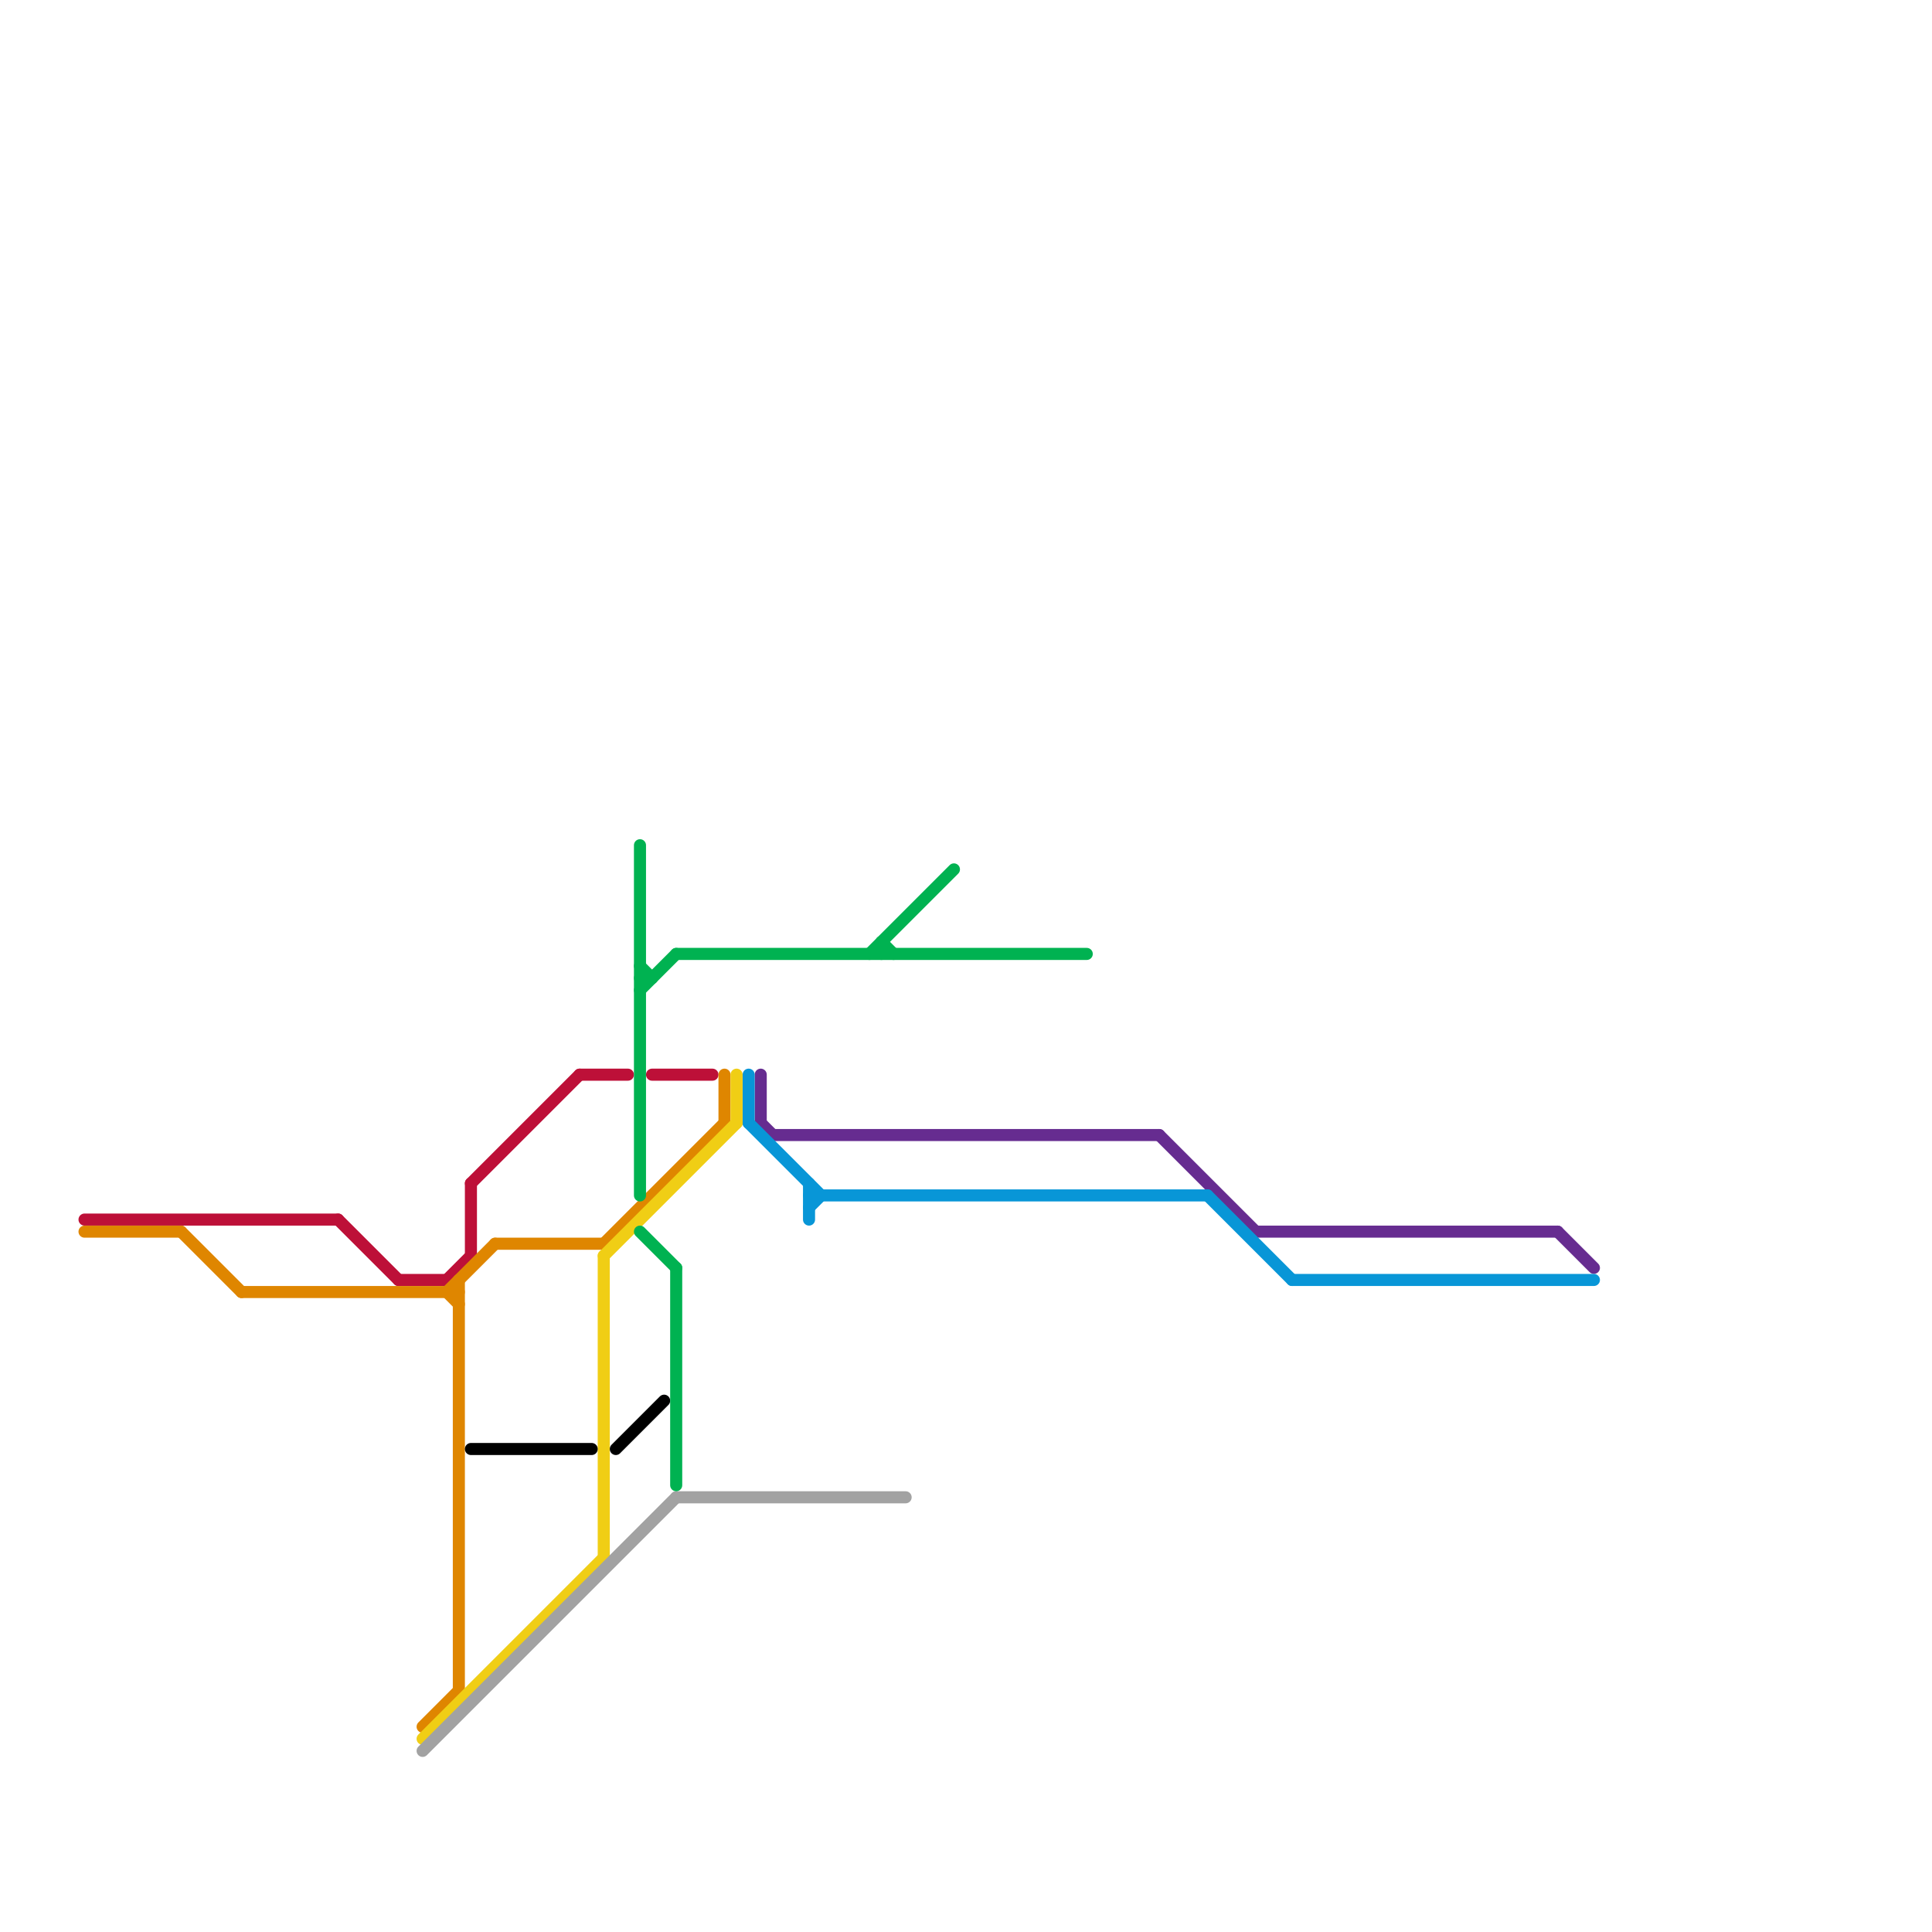 
<svg version="1.1" xmlns="http://www.w3.org/2000/svg" viewBox="0 0 160 160">
<style>text { font: 1px Helvetica; font-weight: 600; white-space: pre; dominant-baseline: central; } line { stroke-width: 1; fill: none; stroke-linecap: round; stroke-linejoin: round; } .c0 { stroke: #bd1038 } .c1 { stroke: #df8600 } .c2 { stroke: #662c90 } .c3 { stroke: #0896d7 } .c4 { stroke: #f0ce15 } .c5 { stroke: #a2a2a2 } .c6 { stroke: #000000 } .c7 { stroke: #00b251 }</style><defs><g id="wm-xf"><circle r="1.2" fill="#000"/><circle r="0.9" fill="#fff"/><circle r="0.6" fill="#000"/><circle r="0.3" fill="#fff"/></g><g id="wm"><circle r="0.6" fill="#000"/><circle r="0.3" fill="#fff"/></g></defs><line class="c0" x1="37" y1="106" x2="39" y2="104"/><line class="c0" x1="28" y1="101" x2="33" y2="106"/><line class="c0" x1="54" y1="89" x2="59" y2="89"/><line class="c0" x1="33" y1="106" x2="37" y2="106"/><line class="c0" x1="39" y1="98" x2="48" y2="89"/><line class="c0" x1="48" y1="89" x2="52" y2="89"/><line class="c0" x1="39" y1="98" x2="39" y2="104"/><line class="c0" x1="7" y1="101" x2="28" y2="101"/><line class="c1" x1="37" y1="107" x2="38" y2="108"/><line class="c1" x1="50" y1="103" x2="60" y2="93"/><line class="c1" x1="41" y1="103" x2="50" y2="103"/><line class="c1" x1="20" y1="107" x2="38" y2="107"/><line class="c1" x1="37" y1="107" x2="41" y2="103"/><line class="c1" x1="15" y1="102" x2="20" y2="107"/><line class="c1" x1="38" y1="106" x2="38" y2="140"/><line class="c1" x1="60" y1="89" x2="60" y2="93"/><line class="c1" x1="35" y1="143" x2="38" y2="140"/><line class="c1" x1="7" y1="102" x2="15" y2="102"/><line class="c2" x1="96" y1="94" x2="104" y2="102"/><line class="c2" x1="129" y1="102" x2="132" y2="105"/><line class="c2" x1="64" y1="94" x2="96" y2="94"/><line class="c2" x1="104" y1="102" x2="129" y2="102"/><line class="c2" x1="63" y1="89" x2="63" y2="93"/><line class="c2" x1="63" y1="93" x2="64" y2="94"/><line class="c3" x1="67" y1="99" x2="100" y2="99"/><line class="c3" x1="62" y1="89" x2="62" y2="93"/><line class="c3" x1="107" y1="106" x2="132" y2="106"/><line class="c3" x1="67" y1="98" x2="67" y2="101"/><line class="c3" x1="67" y1="100" x2="68" y2="99"/><line class="c3" x1="62" y1="93" x2="68" y2="99"/><line class="c3" x1="100" y1="99" x2="107" y2="106"/><line class="c4" x1="50" y1="104" x2="50" y2="129"/><line class="c4" x1="35" y1="144" x2="50" y2="129"/><line class="c4" x1="61" y1="89" x2="61" y2="93"/><line class="c4" x1="50" y1="104" x2="61" y2="93"/><line class="c5" x1="35" y1="145" x2="56" y2="124"/><line class="c5" x1="56" y1="124" x2="75" y2="124"/><line class="c6" x1="39" y1="120" x2="49" y2="120"/><line class="c6" x1="51" y1="120" x2="55" y2="116"/><line class="c7" x1="72" y1="79" x2="79" y2="72"/><line class="c7" x1="53" y1="70" x2="53" y2="99"/><line class="c7" x1="73" y1="78" x2="74" y2="79"/><line class="c7" x1="53" y1="81" x2="54" y2="81"/><line class="c7" x1="53" y1="82" x2="56" y2="79"/><line class="c7" x1="73" y1="78" x2="73" y2="79"/><line class="c7" x1="53" y1="102" x2="56" y2="105"/><line class="c7" x1="56" y1="79" x2="90" y2="79"/><line class="c7" x1="56" y1="105" x2="56" y2="123"/><line class="c7" x1="53" y1="80" x2="54" y2="81"/>
</svg>
